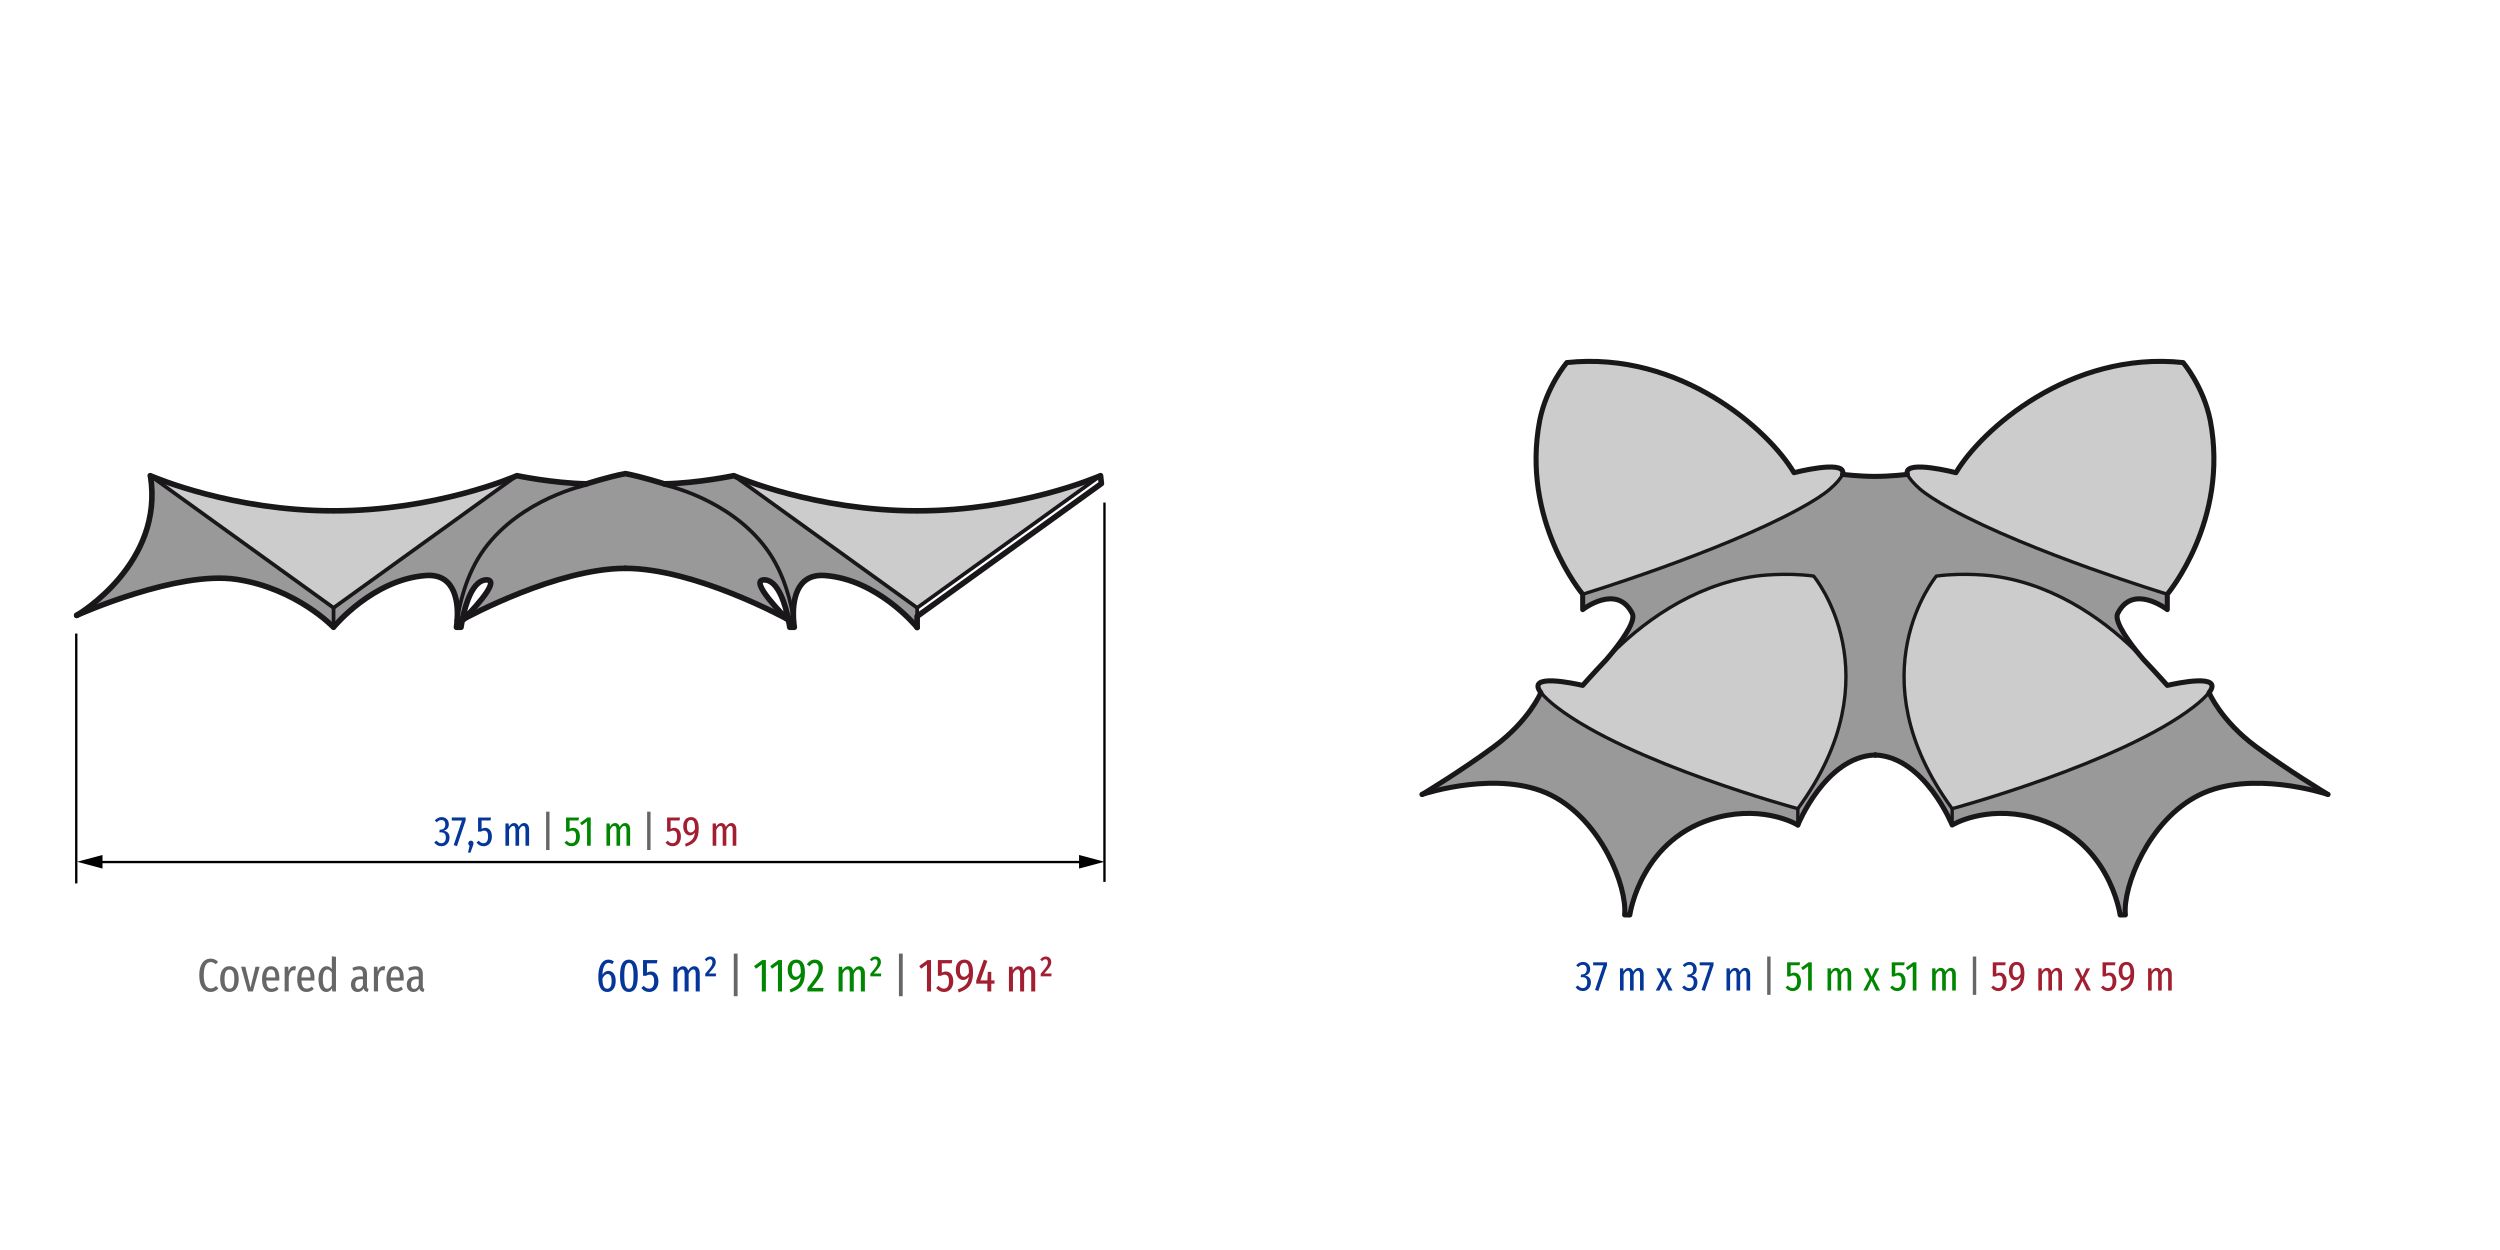 <?xml version="1.0" encoding="utf-8"?>
<!-- Generator: Adobe Illustrator 17.0.0, SVG Export Plug-In . SVG Version: 6.00 Build 0)  -->
<!DOCTYPE svg PUBLIC "-//W3C//DTD SVG 1.1//EN" "http://www.w3.org/Graphics/SVG/1.1/DTD/svg11.dtd">
<svg version="1.1" id="object_x5F_1" xmlns="http://www.w3.org/2000/svg" xmlns:xlink="http://www.w3.org/1999/xlink" x="0px"
	 y="0px" width="800px" height="400px" viewBox="0 0 800 400" enable-background="new 0 0 800 400" xml:space="preserve">
<g id="XMLID_15_">
	<g>
		<path fill="#CCCCCC" d="M352.137,152.233l-58.65,42.27l-58.635-42.27c0.96,0.42,26.07,11.235,58.575,11.235h0.135
			C326.067,163.468,351.177,152.653,352.137,152.233z"/>
		<path fill="#999999" d="M293.487,197.233v3.54c-0.525-0.63-12.78-15.345-29.49-16.605c-9.585-0.735-10.335,8.79-10.11,13.68
			c-0.72-4.695-2.82-14.31-8.58-22.155c-11.88-16.215-32.7-20.52-32.7-20.52l-0.015-0.345c10.575-0.18,22.23-2.61,22.23-2.61
			s0.015,0,0.03,0.015l58.635,42.27V197.233z"/>
		<path fill="#CCCCCC" d="M165.387,152.233l-58.65,42.27l-58.59-42.225c0-0.015,0-0.015,0-0.03c1.53,0.66,26.415,11.22,58.53,11.22
			h0.135C139.317,163.468,164.427,152.653,165.387,152.233z"/>
		<path fill="#999999" d="M148.017,197.968c-0.345,1.635-0.495,2.76-0.495,2.76h-1.455v-0.075c0,0,0.15-0.81,0.24-2.085
			c0-0.03,0-0.045,0-0.075c0.615-4.395,2.64-14.58,8.67-22.8c11.895-16.215,32.715-20.52,32.715-20.52v-0.345
			c0,0,7.245-2.31,12.42-3.27c5.19,0.96,12.435,3.27,12.435,3.27c0.015,0,0.03,0,0.045,0l0.015,0.345c0,0,20.82,4.305,32.7,20.52
			c5.76,7.845,7.86,17.46,8.58,22.155c0.09,1.68,0.285,2.805,0.285,2.805v0.075h-1.455c0,0-0.12-0.945-0.405-2.37
			c-0.87-4.32-3.21-13.035-7.95-12.795c-4.8,0.255,6.84,11.88,7.44,12.48c-1.065-0.57-29.79-16.17-51.69-16.17
			c-21.885,0-50.61,15.6-51.675,16.17c0.6-0.6,12.24-12.225,7.425-12.48C151.272,185.338,148.932,193.543,148.017,197.968z"/>
		<path fill="#999999" d="M106.737,194.503l58.65-42.27c0.015-0.015,0.03-0.015,0.03-0.015s11.685,2.43,22.275,2.61v0.345
			c0,0-20.82,4.305-32.715,20.52c-6.03,8.22-8.055,18.405-8.67,22.8c0.33-4.635-0.045-15.09-10.065-14.325
			c-17.07,1.29-29.505,16.53-29.505,16.53V194.503z"/>
		<path fill="#999999" d="M106.737,200.728c0,0-11.865-12.45-31.05-15.33c-18.915-2.85-50.25,11.115-51.135,11.505
			c0.795-0.465,27.99-16.68,23.595-44.625l58.59,42.225v6.195V200.728z"/>
	</g>
	<g>
		<polyline fill="none" stroke="#1A171B" stroke-width="1.2" stroke-linecap="round" stroke-linejoin="round" points="
			48.102,152.233 48.147,152.278 106.737,194.503 165.387,152.233 		"/>
		
			<line fill="none" stroke="#1A171B" stroke-width="1.2" stroke-linecap="round" stroke-linejoin="round" x1="106.737" y1="194.503" x2="106.737" y2="200.698"/>
		<polyline fill="none" stroke="#1A171B" stroke-width="1.2" stroke-linecap="round" stroke-linejoin="round" points="
			352.137,152.233 293.487,194.503 234.852,152.233 		"/>
		
			<line fill="none" stroke="#1A171B" stroke-width="1.2" stroke-linecap="round" stroke-linejoin="round" x1="293.487" y1="194.503" x2="293.487" y2="197.233"/>
		<path fill="none" stroke="#1A171B" stroke-width="1.8" stroke-linecap="round" stroke-linejoin="round" d="M148.437,198.043
			c1.065-0.57,29.79-16.17,51.675-16.17"/>
		<path fill="none" stroke="#1A171B" stroke-width="1.8" stroke-linecap="round" stroke-linejoin="round" d="M148.407,198.073
			c0,0,0,0,0.015-0.015"/>
		<path fill="none" stroke="#1A171B" stroke-width="1.8" stroke-linecap="round" stroke-linejoin="round" d="M148.422,198.058
			c0.015,0,0.015-0.015,0.015-0.015"/>
		<path fill="none" stroke="#1A171B" stroke-width="1.8" stroke-linecap="round" stroke-linejoin="round" d="M146.307,198.568
			c-0.09,1.275-0.24,2.085-0.24,2.085v0.075h1.455c0,0,0.15-1.125,0.495-2.76c0.915-4.425,3.255-12.63,7.845-12.405
			c4.815,0.255-6.825,11.88-7.425,12.48"/>
		<path fill="none" stroke="#1A171B" stroke-width="1.8" stroke-linecap="round" stroke-linejoin="round" d="M24.537,196.918
			c0,0,0,0,0.015-0.015c0.885-0.39,32.22-14.355,51.135-11.505c19.185,2.88,31.05,15.33,31.05,15.33v-0.03
			c0,0,12.435-15.24,29.505-16.53c10.02-0.765,10.395,9.69,10.065,14.325"/>
		<path fill="none" stroke="#1A171B" stroke-width="1.8" stroke-linecap="round" stroke-linejoin="round" d="M293.487,200.788
			v-0.015v-3.54l58.95-42.48l-0.27-2.535c0,0-0.015,0-0.03,0.015c-0.96,0.42-26.07,11.235-58.575,11.235h-0.135
			c-32.505,0-57.615-10.815-58.575-11.235c-0.015-0.015-0.03-0.015-0.03-0.015s-11.655,2.43-22.23,2.61c-0.015,0-0.03,0-0.045,0
			c0,0-7.245-2.31-12.435-3.27c-5.175,0.96-12.42,3.27-12.42,3.27c-10.59-0.18-22.275-2.61-22.275-2.61s-0.015,0-0.03,0.015
			c-0.96,0.42-26.07,11.235-58.575,11.235h-0.135c-32.115,0-57-10.56-58.53-11.22c-0.015,0-0.03-0.015-0.045-0.015
			c-0.015-0.015-0.03-0.015-0.03-0.015l0.03,0.015h0.045v0.015c0,0.015,0,0.015,0,0.03c4.395,27.945-22.8,44.16-23.595,44.625"/>
		<path fill="none" stroke="#1A171B" stroke-width="1.8" stroke-linecap="round" stroke-linejoin="round" d="M251.832,198.073
			c0,0,0,0-0.015-0.015c-0.015,0-0.015-0.015-0.015-0.015c-0.6-0.6-12.24-12.225-7.44-12.48c4.74-0.24,7.08,8.475,7.95,12.795
			c0.285,1.425,0.405,2.37,0.405,2.37h1.455v-0.075c0,0-0.195-1.125-0.285-2.805c-0.225-4.89,0.525-14.415,10.11-13.68
			c16.71,1.26,28.965,15.975,29.49,16.605"/>
		<path fill="none" stroke="#1A171B" stroke-width="1.8" stroke-linecap="round" stroke-linejoin="round" d="M200.112,181.873
			c21.9,0,50.625,15.6,51.69,16.17"/>
		<path fill="none" stroke="#1A171B" stroke-width="1.2" stroke-linecap="round" stroke-linejoin="round" d="M187.692,155.173
			c0,0-20.82,4.305-32.715,20.52c-6.03,8.22-8.055,18.405-8.67,22.8c0,0.03,0,0.045,0,0.075c-0.195,1.35-0.255,2.13-0.255,2.13"/>
		<path fill="none" stroke="#1A171B" stroke-width="1.2" stroke-linecap="round" stroke-linejoin="round" d="M212.607,155.173
			c0,0,20.82,4.305,32.7,20.52c5.76,7.845,7.86,17.46,8.58,22.155c0.27,1.77,0.345,2.85,0.345,2.85"/>
	</g>
</g>
<line fill="none" stroke="#000000" stroke-width="0.75" stroke-miterlimit="10" x1="24.402" y1="202.737" x2="24.402" y2="282.699"/>
<line fill="none" stroke="#000000" stroke-width="0.75" stroke-miterlimit="10" x1="353.427" y1="160.824" x2="353.427" y2="282.199"/>
<g>
	<g>
		
			<line fill="none" stroke="#000000" stroke-width="0.75" stroke-miterlimit="10" x1="31.316" y1="275.855" x2="346.783" y2="275.855"/>
		<g>
			<polygon points="32.802,277.942 24.672,275.765 32.802,273.584 			"/>
		</g>
		<g>
			<polygon points="345.297,277.942 353.427,275.765 345.297,273.584 			"/>
		</g>
	</g>
</g>
<g>
	<path fill="#043799" d="M142.549,261.775c0.346,0.207,0.612,0.483,0.797,0.829c0.184,0.347,0.276,0.722,0.276,1.128
		c0,1.125-0.553,1.827-1.66,2.106c0.585,0.072,1.047,0.292,1.384,0.661c0.337,0.369,0.506,0.882,0.506,1.54
		c0,0.504-0.106,0.965-0.317,1.383c-0.212,0.419-0.516,0.751-0.912,0.999c-0.396,0.248-0.855,0.372-1.377,0.372
		c-0.477,0-0.9-0.1-1.269-0.297c-0.369-0.198-0.716-0.504-1.04-0.918l0.743-0.58c0.27,0.297,0.52,0.511,0.749,0.642
		c0.23,0.13,0.502,0.196,0.817,0.196c0.423,0,0.765-0.158,1.026-0.473s0.392-0.76,0.392-1.336c0-0.612-0.133-1.044-0.398-1.296
		c-0.266-0.252-0.664-0.378-1.195-0.378h-0.5l0.135-0.877h0.324c0.441,0,0.797-0.142,1.067-0.426
		c0.27-0.283,0.405-0.694,0.405-1.235c0-0.458-0.113-0.81-0.338-1.053c-0.226-0.243-0.536-0.365-0.932-0.365
		c-0.531,0-1.017,0.249-1.458,0.743l-0.647-0.606c0.656-0.712,1.399-1.066,2.227-1.066
		C141.804,261.464,142.202,261.567,142.549,261.775z"/>
	<path fill="#043799" d="M149.009,261.599v0.904l-2.781,8.262l-1.053-0.337l2.659-7.857h-3.267v-0.971H149.009z"/>
	<path fill="#043799" d="M151.29,269.26c0.152,0.167,0.229,0.375,0.229,0.627c0,0.117-0.023,0.255-0.067,0.412
		c-0.045,0.158-0.104,0.331-0.176,0.52l-0.729,2.026h-0.77l0.472-2.202c-0.126-0.089-0.225-0.199-0.297-0.33
		c-0.073-0.13-0.108-0.272-0.108-0.426c0-0.252,0.079-0.46,0.237-0.627s0.362-0.25,0.614-0.25
		C150.939,269.01,151.137,269.093,151.29,269.26z"/>
	<path fill="#043799" d="M156.959,262.544h-2.848v2.7c0.189-0.126,0.376-0.215,0.56-0.27s0.385-0.082,0.601-0.082
		c0.639,0,1.154,0.253,1.546,0.757c0.391,0.504,0.587,1.201,0.587,2.092c0,0.595-0.111,1.124-0.331,1.586s-0.533,0.823-0.938,1.08
		s-0.869,0.385-1.39,0.385c-0.478,0-0.891-0.095-1.242-0.284s-0.693-0.476-1.026-0.864l0.702-0.634
		c0.242,0.28,0.483,0.485,0.722,0.615c0.238,0.13,0.51,0.195,0.817,0.195c0.458,0,0.817-0.177,1.073-0.533
		c0.256-0.354,0.385-0.879,0.385-1.572c0-0.703-0.112-1.197-0.337-1.485c-0.226-0.289-0.541-0.432-0.946-0.432
		c-0.189,0-0.364,0.026-0.526,0.081c-0.163,0.054-0.333,0.135-0.513,0.243h-0.877v-4.522h4.145L156.959,262.544z"/>
	<path fill="#043799" d="M168.879,263.928c0.288,0.374,0.432,0.866,0.432,1.478v5.224h-1.161v-5.076c0-0.45-0.061-0.773-0.182-0.973
		c-0.122-0.198-0.3-0.296-0.533-0.296c-0.478,0-0.918,0.423-1.323,1.269v5.076h-1.162v-5.076c0-0.845-0.238-1.269-0.716-1.269
		c-0.252,0-0.492,0.113-0.722,0.337c-0.229,0.226-0.434,0.536-0.614,0.932v5.076h-1.161v-7.115h1.025l0.081,1.027
		c0.45-0.784,1.012-1.175,1.688-1.175c0.36,0,0.664,0.11,0.911,0.331c0.248,0.22,0.426,0.533,0.533,0.938
		c0.486-0.845,1.071-1.269,1.755-1.269C168.209,263.367,168.592,263.554,168.879,263.928z"/>
	<path fill="#666666" d="M175.845,259.736v12.271h-1.094v-12.271H175.845z"/>
	<path fill="#008600" d="M185.118,262.544h-2.848v2.7c0.189-0.126,0.376-0.215,0.56-0.27s0.385-0.082,0.601-0.082
		c0.639,0,1.154,0.253,1.546,0.757c0.391,0.504,0.587,1.201,0.587,2.092c0,0.595-0.111,1.124-0.331,1.586s-0.533,0.823-0.938,1.08
		s-0.869,0.385-1.39,0.385c-0.478,0-0.891-0.095-1.242-0.284s-0.693-0.476-1.026-0.864l0.702-0.634
		c0.242,0.28,0.483,0.485,0.722,0.615c0.238,0.13,0.51,0.195,0.817,0.195c0.458,0,0.817-0.177,1.073-0.533
		c0.256-0.354,0.385-0.879,0.385-1.572c0-0.703-0.112-1.197-0.337-1.485c-0.226-0.289-0.541-0.432-0.946-0.432
		c-0.189,0-0.364,0.026-0.526,0.081c-0.163,0.054-0.333,0.135-0.513,0.243h-0.877v-4.522h4.145L185.118,262.544z"/>
	<path fill="#008600" d="M189.034,261.599v9.031h-1.175v-7.775l-1.688,1.242l-0.54-0.771l2.349-1.727H189.034z"/>
	<path fill="#008600" d="M201.209,263.928c0.288,0.374,0.432,0.866,0.432,1.478v5.224h-1.161v-5.076c0-0.45-0.061-0.773-0.182-0.973
		c-0.122-0.198-0.3-0.296-0.533-0.296c-0.478,0-0.918,0.423-1.323,1.269v5.076h-1.162v-5.076c0-0.845-0.238-1.269-0.716-1.269
		c-0.252,0-0.492,0.113-0.722,0.337c-0.229,0.226-0.434,0.536-0.614,0.932v5.076h-1.161v-7.115h1.025l0.081,1.027
		c0.45-0.784,1.012-1.175,1.688-1.175c0.36,0,0.664,0.11,0.911,0.331c0.248,0.22,0.426,0.533,0.533,0.938
		c0.486-0.845,1.071-1.269,1.755-1.269C200.539,263.367,200.921,263.554,201.209,263.928z"/>
	<path fill="#666666" d="M208.175,259.736v12.271h-1.094v-12.271H208.175z"/>
	<path fill="#A11F30" d="M217.448,262.544h-2.848v2.7c0.189-0.126,0.376-0.215,0.56-0.27s0.385-0.082,0.601-0.082
		c0.639,0,1.154,0.253,1.546,0.757c0.391,0.504,0.587,1.201,0.587,2.092c0,0.595-0.111,1.124-0.331,1.586s-0.533,0.823-0.938,1.08
		s-0.869,0.385-1.39,0.385c-0.478,0-0.891-0.095-1.242-0.284s-0.693-0.476-1.026-0.864l0.702-0.634
		c0.242,0.28,0.483,0.485,0.722,0.615c0.238,0.13,0.51,0.195,0.817,0.195c0.458,0,0.817-0.177,1.073-0.533
		c0.256-0.354,0.385-0.879,0.385-1.572c0-0.703-0.112-1.197-0.337-1.485c-0.226-0.289-0.541-0.432-0.946-0.432
		c-0.189,0-0.364,0.026-0.526,0.081c-0.163,0.054-0.333,0.135-0.513,0.243h-0.877v-4.522h4.145L217.448,262.544z"/>
	<path fill="#A11F30" d="M222.956,262.375c0.423,0.606,0.634,1.478,0.634,2.612c0,1.225-0.144,2.212-0.432,2.963
		c-0.288,0.751-0.727,1.349-1.316,1.796c-0.59,0.445-1.384,0.839-2.383,1.181l-0.256-0.891c0.999-0.343,1.755-0.79,2.268-1.343
		c0.513-0.554,0.81-1.321,0.891-2.303c-0.189,0.289-0.418,0.519-0.688,0.688c-0.27,0.171-0.576,0.258-0.918,0.258
		c-0.379,0-0.729-0.117-1.053-0.352c-0.324-0.234-0.585-0.571-0.783-1.012c-0.198-0.441-0.297-0.949-0.297-1.526
		c0-0.647,0.108-1.194,0.324-1.639c0.216-0.447,0.51-0.781,0.884-1.006s0.794-0.337,1.262-0.337
		C221.912,261.464,222.533,261.767,222.956,262.375z M222.403,265.27c0-0.719-0.045-1.289-0.135-1.707
		c-0.09-0.419-0.229-0.718-0.418-0.898c-0.19-0.18-0.437-0.271-0.743-0.271c-0.415,0-0.734,0.171-0.959,0.514
		c-0.225,0.341-0.338,0.864-0.338,1.566c0,0.639,0.106,1.121,0.317,1.444c0.212,0.324,0.502,0.486,0.871,0.486
		C221.566,266.405,222.034,266.027,222.403,265.27z"/>
	<path fill="#A11F30" d="M235.187,263.928c0.288,0.374,0.432,0.866,0.432,1.478v5.224h-1.161v-5.076c0-0.45-0.061-0.773-0.182-0.973
		c-0.122-0.198-0.3-0.296-0.533-0.296c-0.478,0-0.918,0.423-1.323,1.269v5.076h-1.162v-5.076c0-0.845-0.238-1.269-0.716-1.269
		c-0.252,0-0.492,0.113-0.722,0.337c-0.229,0.226-0.434,0.536-0.614,0.932v5.076h-1.161v-7.115h1.025l0.081,1.027
		c0.45-0.784,1.012-1.175,1.688-1.175c0.36,0,0.664,0.11,0.911,0.331c0.248,0.22,0.426,0.533,0.533,0.938
		c0.486-0.845,1.071-1.269,1.755-1.269C234.517,263.367,234.899,263.554,235.187,263.928z"/>
</g>
<g id="XMLID_2_">
	<g>
		<path fill="#999999" d="M721.972,238.971c10.422,7.682,22.275,14.837,22.937,15.242c-0.972-0.324-24.664-7.992-41.148,0.176
			c-16.214,8.033-24.529,29.389-23.638,38.38l-1.674,0.027c0,0-3.469-25.056-28.363-31.306c-15.093-3.78-25.393,2.511-25.393,2.511
			v-5.224c0,0,53.865-14.553,77.233-32.549c1.877-1.445,3.956-3.281,4.955-4.658l0.054,0.04c-0.013,0.014-0.013,0.014-0.027,0.027
			C706.906,221.637,710.633,230.601,721.972,238.971z"/>
		<path fill="#CCCCCC" d="M707.284,134.521c6.116,32.076-13.743,55.633-13.743,55.633s-43.686-13.311-69.323-27.324
			c-4.482-2.443-7.884-4.644-9.896-6.399c-1.944-1.688-3.443-3.442-3.942-4.617c-0.054-0.176-0.081-0.338-0.095-0.486
			c-0.365-4.199,15.62-0.067,15.62-0.067c8.019-13.581,36.356-39.069,72.711-35.235
			C698.617,116.026,705.057,123.573,707.284,134.521z"/>
		<path fill="#CCCCCC" d="M693.542,219.328c3.01-0.688,18.13-3.928,13.392,2.282l-0.054-0.04c-0.999,1.377-3.078,3.213-4.955,4.658
			c-23.368,17.995-77.233,32.549-77.233,32.549c-31.388-42.863-5.062-74.426-5.062-74.426c9.288-1.269,18.387,0,18.387,0
			c21.047,2.862,37.463,15.916,46.683,25.272l0.014-0.013c0.729,0.891,1.215,1.444,1.215,1.444
			C690.49,215.872,693.542,219.328,693.542,219.328z"/>
		<path fill="#999999" d="M693.542,190.155l-0.013,4.928l-0.081-0.068c0,0-10.949-8.451-15.795,1.337
			c-1.323,2.673,4.442,10.111,7.061,13.257l-0.014,0.013c-9.22-9.355-25.636-22.41-46.683-25.272c0,0-9.099-1.269-18.387,0
			c0,0-26.325,31.563,5.062,74.426V264c0,0-8.789-21.721-24.557-22.396c-0.013,0-0.027,0-0.041,0h-0.013h-0.122h-0.04
			C584.11,242.224,575.308,264,575.308,264v-5.224c31.388-42.863,5.062-74.426,5.062-74.426c-9.288-1.269-18.4,0-18.4,0
			c-21.033,2.862-37.463,15.916-46.683,25.272l-0.013-0.013c2.619-3.146,8.397-10.584,7.074-13.257
			c-4.86-9.788-15.809-1.337-15.809-1.337l-0.067,0.068l-0.014-4.928c0,0,43.686-13.311,69.323-27.324
			c4.482-2.443,7.884-4.644,9.882-6.399c1.957-1.688,3.456-3.442,3.942-4.617c0,0,5.535,0.634,10.26,0.634h0.27
			c4.725,0,10.247-0.634,10.247-0.634c0.499,1.174,1.998,2.929,3.942,4.617c2.012,1.755,5.414,3.956,9.896,6.399
			C649.856,176.844,693.542,190.155,693.542,190.155z"/>
		<path fill="#CCCCCC" d="M574.08,151.261c0,0,15.984-4.131,15.633,0.067c-0.013,0.148-0.054,0.311-0.108,0.486
			c-0.486,1.174-1.984,2.929-3.942,4.617c-1.998,1.755-5.4,3.956-9.882,6.399c-25.637,14.013-69.323,27.324-69.323,27.324
			s-19.858-23.557-13.743-55.633c2.214-10.949,8.667-18.495,8.667-18.495C537.738,112.192,566.075,137.68,574.08,151.261z"/>
		<path fill="#CCCCCC" d="M493.134,221.596l-0.054,0.04c-4.792-6.25,10.355-2.997,13.379-2.309c0,0,3.038-3.456,7.601-8.275
			c0,0,0.486-0.553,1.215-1.444l0.013,0.013c9.221-9.355,25.65-22.41,46.683-25.272c0,0,9.112-1.269,18.4,0
			c0,0,26.325,31.563-5.062,74.426c0,0-53.878-14.553-77.247-32.549C496.212,224.796,494.147,222.973,493.134,221.596z"/>
		<path fill="#999999" d="M575.308,258.775V264c0,0-10.314-6.291-25.393-2.511c-24.894,6.25-28.377,31.306-28.377,31.306
			l-1.661-0.027c0.891-8.991-7.438-30.348-23.652-38.38c-16.47-8.167-40.163-0.499-41.134-0.176
			c0.661-0.405,12.514-7.56,22.936-15.242c11.34-8.37,15.052-17.334,15.052-17.334l0.054-0.04c1.013,1.377,3.078,3.2,4.927,4.631
			C521.43,244.222,575.308,258.775,575.308,258.775z"/>
	</g>
	<g>
		<path fill="none" stroke="#1A171B" stroke-width="1.08" stroke-linecap="round" stroke-linejoin="round" d="M610.382,151.815
			c0.499,1.174,1.998,2.929,3.942,4.617c2.012,1.755,5.414,3.956,9.896,6.399c25.637,14.013,69.323,27.324,69.323,27.324"/>
		<path fill="none" stroke="#1A171B" stroke-width="1.08" stroke-linecap="round" stroke-linejoin="round" d="M684.699,209.622
			c-9.22-9.355-25.636-22.41-46.683-25.272c0,0-9.099-1.269-18.387,0c0,0-26.325,31.563,5.062,74.426
			c0,0,53.865-14.553,77.233-32.549c1.877-1.445,3.956-3.281,4.955-4.658"/>
		
			<line fill="none" stroke="#1A171B" stroke-width="1.08" stroke-linecap="round" stroke-linejoin="round" x1="624.692" y1="264" x2="624.692" y2="258.775"/>
		<path fill="none" stroke="#1A171B" stroke-width="1.08" stroke-linecap="round" stroke-linejoin="round" d="M589.605,151.815
			c-0.486,1.174-1.984,2.929-3.942,4.617c-1.998,1.755-5.4,3.956-9.882,6.399c-25.637,14.013-69.323,27.324-69.323,27.324"/>
		<path fill="none" stroke="#1A171B" stroke-width="1.62" stroke-linecap="round" stroke-linejoin="round" d="M455.064,254.226
			c0,0,0.014,0,0.027-0.014c0.972-0.324,24.664-7.992,41.134,0.176c16.214,8.033,24.543,29.389,23.652,38.38l1.661,0.027
			c0,0,3.483-25.056,28.377-31.306c15.08-3.78,25.393,2.511,25.393,2.511"/>
		<path fill="none" stroke="#1A171B" stroke-width="1.62" stroke-linecap="round" stroke-linejoin="round" d="M744.936,254.226
			c0,0-0.013,0-0.027-0.014c-0.661-0.405-12.515-7.56-22.937-15.242c-11.34-8.37-15.066-17.334-15.066-17.334
			c0.013-0.013,0.013-0.013,0.027-0.027c4.739-6.21-10.381-2.97-13.392-2.282c0,0-3.051-3.456-7.614-8.275
			c0,0-0.486-0.553-1.215-1.444c-2.619-3.146-8.384-10.584-7.061-13.257c4.846-9.788,15.795-1.337,15.795-1.337l0.081,0.068
			l0.013-4.928c0,0,19.859-23.557,13.743-55.633c-2.227-10.949-8.667-18.495-8.667-18.495
			c-36.355-3.834-64.692,21.654-72.711,35.235c0,0-15.984-4.131-15.62,0.067c0.013,0.148,0.041,0.311,0.095,0.486
			c0,0-5.522,0.634-10.247,0.634h-0.27c-4.725,0-10.26-0.634-10.26-0.634c0.054-0.176,0.095-0.338,0.108-0.486
			c0.351-4.199-15.633-0.067-15.633-0.067c-8.005-13.581-36.342-39.069-72.698-35.235c0,0-6.453,7.547-8.667,18.495
			c-6.116,32.076,13.743,55.633,13.743,55.633l0.014,4.928l0.067-0.068c0,0,10.948-8.451,15.809,1.337
			c1.323,2.673-4.455,10.111-7.074,13.257c-0.729,0.891-1.215,1.444-1.215,1.444c-4.563,4.82-7.601,8.275-7.601,8.275
			c-3.024-0.688-18.171-3.942-13.379,2.309c0,0-3.712,8.964-15.052,17.334c-10.422,7.682-22.275,14.837-22.936,15.242"/>
		<path fill="none" stroke="#1A171B" stroke-width="1.62" stroke-linecap="round" stroke-linejoin="round" d="M600.135,241.603
			C615.903,242.278,624.692,264,624.692,264s10.3-6.291,25.393-2.511c24.894,6.25,28.363,31.306,28.363,31.306l1.674-0.027
			c-0.891-8.991,7.425-30.348,23.638-38.38c16.484-8.167,40.176-0.499,41.148-0.176"/>
		<path fill="none" stroke="#1A171B" stroke-width="1.62" stroke-linecap="round" stroke-linejoin="round" d="M575.308,264
			c0,0,8.802-21.775,24.611-22.396h0.04h0.122h0.013"/>
		<path fill="none" stroke="#1A171B" stroke-width="1.62" stroke-linecap="round" stroke-linejoin="round" d="M600.094,241.603
			c0.013,0,0.027,0,0.041,0"/>
		<path fill="none" stroke="#1A171B" stroke-width="1.08" stroke-linecap="round" stroke-linejoin="round" d="M515.287,209.622
			c9.221-9.355,25.65-22.41,46.683-25.272c0,0,9.112-1.269,18.4,0c0,0,26.325,31.563-5.062,74.426c0,0-53.878-14.553-77.247-32.549
			c-1.849-1.431-3.915-3.254-4.927-4.631c-0.013-0.014-0.027-0.014-0.027-0.027"/>
		
			<line fill="none" stroke="#1A171B" stroke-width="1.08" stroke-linecap="round" stroke-linejoin="round" x1="575.308" y1="264" x2="575.308" y2="258.775"/>
	</g>
</g>
<g>
	<path fill="#043799" d="M507.791,308.121c0.346,0.207,0.612,0.483,0.797,0.829c0.184,0.347,0.276,0.722,0.276,1.128
		c0,1.125-0.553,1.827-1.66,2.106c0.585,0.072,1.047,0.292,1.384,0.661c0.337,0.369,0.506,0.882,0.506,1.54
		c0,0.504-0.106,0.965-0.317,1.383c-0.212,0.419-0.516,0.751-0.912,0.999c-0.396,0.248-0.855,0.372-1.377,0.372
		c-0.477,0-0.9-0.1-1.269-0.297c-0.369-0.198-0.716-0.504-1.04-0.918l0.743-0.58c0.27,0.297,0.52,0.511,0.749,0.642
		c0.23,0.13,0.502,0.196,0.817,0.196c0.423,0,0.765-0.158,1.026-0.473s0.392-0.76,0.392-1.336c0-0.612-0.133-1.044-0.398-1.296
		c-0.266-0.252-0.664-0.378-1.195-0.378h-0.5l0.135-0.877h0.324c0.441,0,0.797-0.142,1.067-0.426
		c0.27-0.283,0.405-0.694,0.405-1.235c0-0.458-0.113-0.81-0.338-1.053c-0.226-0.243-0.536-0.365-0.932-0.365
		c-0.531,0-1.017,0.249-1.458,0.743l-0.647-0.606c0.656-0.712,1.399-1.066,2.227-1.066
		C507.046,307.81,507.444,307.913,507.791,308.121z"/>
	<path fill="#043799" d="M514.25,307.945v0.904l-2.781,8.262l-1.053-0.337l2.659-7.857h-3.267v-0.971H514.25z"/>
	<path fill="#043799" d="M525.536,310.274c0.288,0.374,0.432,0.866,0.432,1.478v5.224h-1.161V311.9c0-0.45-0.061-0.773-0.182-0.973
		c-0.122-0.198-0.3-0.296-0.533-0.296c-0.478,0-0.918,0.423-1.323,1.269v5.076h-1.162V311.9c0-0.845-0.238-1.269-0.716-1.269
		c-0.252,0-0.492,0.113-0.722,0.337c-0.229,0.226-0.434,0.536-0.614,0.932v5.076h-1.161v-7.115h1.025l0.081,1.027
		c0.45-0.784,1.012-1.175,1.688-1.175c0.36,0,0.664,0.11,0.911,0.331c0.248,0.22,0.426,0.533,0.533,0.938
		c0.486-0.845,1.071-1.269,1.755-1.269C524.865,309.713,525.248,309.9,525.536,310.274z"/>
	<path fill="#043799" d="M533.217,313.169l2.011,3.807h-1.282l-1.444-3.064l-1.445,3.064h-1.228l2.012-3.753l-1.796-3.362h1.255
		l1.229,2.66l1.228-2.66h1.215L533.217,313.169z"/>
	<path fill="#043799" d="M541.876,308.121c0.346,0.207,0.612,0.483,0.797,0.829c0.184,0.347,0.276,0.722,0.276,1.128
		c0,1.125-0.553,1.827-1.66,2.106c0.585,0.072,1.047,0.292,1.384,0.661c0.337,0.369,0.506,0.882,0.506,1.54
		c0,0.504-0.106,0.965-0.317,1.383c-0.212,0.419-0.516,0.751-0.912,0.999c-0.396,0.248-0.855,0.372-1.377,0.372
		c-0.477,0-0.9-0.1-1.269-0.297c-0.369-0.198-0.716-0.504-1.04-0.918l0.743-0.58c0.27,0.297,0.52,0.511,0.749,0.642
		c0.23,0.13,0.502,0.196,0.817,0.196c0.423,0,0.765-0.158,1.026-0.473s0.392-0.76,0.392-1.336c0-0.612-0.133-1.044-0.398-1.296
		c-0.266-0.252-0.664-0.378-1.195-0.378h-0.5l0.135-0.877h0.324c0.441,0,0.797-0.142,1.067-0.426
		c0.27-0.283,0.405-0.694,0.405-1.235c0-0.458-0.113-0.81-0.338-1.053c-0.226-0.243-0.536-0.365-0.932-0.365
		c-0.531,0-1.017,0.249-1.458,0.743l-0.647-0.606c0.656-0.712,1.399-1.066,2.227-1.066
		C541.131,307.81,541.53,307.913,541.876,308.121z"/>
	<path fill="#043799" d="M548.336,307.945v0.904l-2.781,8.262l-1.053-0.337l2.659-7.857h-3.267v-0.971H548.336z"/>
	<path fill="#043799" d="M559.621,310.274c0.288,0.374,0.432,0.866,0.432,1.478v5.224h-1.161V311.9c0-0.45-0.061-0.773-0.182-0.973
		c-0.122-0.198-0.3-0.296-0.533-0.296c-0.478,0-0.918,0.423-1.323,1.269v5.076h-1.162V311.9c0-0.845-0.238-1.269-0.716-1.269
		c-0.252,0-0.492,0.113-0.722,0.337c-0.229,0.226-0.434,0.536-0.614,0.932v5.076h-1.161v-7.115h1.025l0.081,1.027
		c0.45-0.784,1.012-1.175,1.688-1.175c0.36,0,0.664,0.11,0.911,0.331c0.248,0.22,0.426,0.533,0.533,0.938
		c0.486-0.845,1.071-1.269,1.755-1.269C558.951,309.713,559.333,309.9,559.621,310.274z"/>
	<path fill="#666666" d="M566.586,306.082v12.271h-1.094v-12.271H566.586z"/>
	<path fill="#008600" d="M575.86,308.89h-2.848v2.7c0.189-0.126,0.376-0.215,0.56-0.27s0.385-0.082,0.601-0.082
		c0.639,0,1.154,0.253,1.546,0.757c0.391,0.504,0.587,1.201,0.587,2.092c0,0.595-0.111,1.124-0.331,1.586s-0.533,0.823-0.938,1.08
		s-0.869,0.385-1.39,0.385c-0.478,0-0.891-0.095-1.242-0.284s-0.693-0.476-1.026-0.864l0.702-0.634
		c0.242,0.28,0.483,0.485,0.722,0.615c0.238,0.13,0.51,0.195,0.817,0.195c0.458,0,0.817-0.177,1.073-0.533
		c0.256-0.354,0.385-0.879,0.385-1.572c0-0.703-0.112-1.197-0.337-1.485c-0.226-0.289-0.541-0.432-0.946-0.432
		c-0.189,0-0.364,0.026-0.526,0.081c-0.163,0.054-0.333,0.135-0.513,0.243h-0.877v-4.522h4.145L575.86,308.89z"/>
	<path fill="#008600" d="M579.775,307.945v9.031H578.6V309.2l-1.688,1.242l-0.54-0.771l2.349-1.727H579.775z"/>
	<path fill="#008600" d="M591.951,310.274c0.288,0.374,0.432,0.866,0.432,1.478v5.224h-1.161V311.9c0-0.45-0.061-0.773-0.182-0.973
		c-0.122-0.198-0.3-0.296-0.533-0.296c-0.478,0-0.918,0.423-1.323,1.269v5.076h-1.162V311.9c0-0.845-0.238-1.269-0.716-1.269
		c-0.252,0-0.492,0.113-0.722,0.337c-0.229,0.226-0.434,0.536-0.614,0.932v5.076h-1.161v-7.115h1.025l0.081,1.027
		c0.45-0.784,1.012-1.175,1.688-1.175c0.36,0,0.664,0.11,0.911,0.331c0.248,0.22,0.426,0.533,0.533,0.938
		c0.486-0.845,1.071-1.269,1.755-1.269C591.281,309.713,591.663,309.9,591.951,310.274z"/>
	<path fill="#008600" d="M599.632,313.169l2.011,3.807h-1.282l-1.444-3.064l-1.445,3.064h-1.228l2.012-3.753l-1.796-3.362h1.255
		l1.229,2.66l1.228-2.66h1.215L599.632,313.169z"/>
	<path fill="#008600" d="M609.337,308.89h-2.848v2.7c0.189-0.126,0.376-0.215,0.56-0.27s0.385-0.082,0.601-0.082
		c0.639,0,1.154,0.253,1.546,0.757c0.391,0.504,0.587,1.201,0.587,2.092c0,0.595-0.111,1.124-0.331,1.586s-0.533,0.823-0.938,1.08
		s-0.869,0.385-1.39,0.385c-0.478,0-0.891-0.095-1.242-0.284s-0.693-0.476-1.026-0.864l0.702-0.634
		c0.242,0.28,0.483,0.485,0.722,0.615c0.238,0.13,0.51,0.195,0.817,0.195c0.458,0,0.817-0.177,1.073-0.533
		c0.256-0.354,0.385-0.879,0.385-1.572c0-0.703-0.112-1.197-0.337-1.485c-0.226-0.289-0.541-0.432-0.946-0.432
		c-0.189,0-0.364,0.026-0.526,0.081c-0.163,0.054-0.333,0.135-0.513,0.243h-0.877v-4.522h4.145L609.337,308.89z"/>
	<path fill="#008600" d="M613.253,307.945v9.031h-1.175V309.2l-1.688,1.242l-0.54-0.771l2.349-1.727H613.253z"/>
	<path fill="#008600" d="M625.428,310.274c0.288,0.374,0.432,0.866,0.432,1.478v5.224H624.7V311.9c0-0.45-0.061-0.773-0.182-0.973
		c-0.122-0.198-0.3-0.296-0.533-0.296c-0.478,0-0.918,0.423-1.323,1.269v5.076H621.5V311.9c0-0.845-0.238-1.269-0.716-1.269
		c-0.252,0-0.492,0.113-0.722,0.337c-0.229,0.226-0.434,0.536-0.614,0.932v5.076h-1.161v-7.115h1.025l0.081,1.027
		c0.45-0.784,1.012-1.175,1.688-1.175c0.36,0,0.664,0.11,0.911,0.331c0.248,0.22,0.426,0.533,0.533,0.938
		c0.486-0.845,1.071-1.269,1.755-1.269C624.758,309.713,625.141,309.9,625.428,310.274z"/>
	<path fill="#666666" d="M632.394,306.082v12.271H631.3v-12.271H632.394z"/>
	<path fill="#A11F30" d="M641.667,308.89h-2.848v2.7c0.189-0.126,0.376-0.215,0.56-0.27s0.385-0.082,0.601-0.082
		c0.639,0,1.154,0.253,1.546,0.757c0.391,0.504,0.587,1.201,0.587,2.092c0,0.595-0.111,1.124-0.331,1.586s-0.533,0.823-0.938,1.08
		s-0.869,0.385-1.39,0.385c-0.478,0-0.891-0.095-1.242-0.284s-0.693-0.476-1.026-0.864l0.702-0.634
		c0.242,0.28,0.483,0.485,0.722,0.615c0.238,0.13,0.51,0.195,0.817,0.195c0.458,0,0.817-0.177,1.073-0.533
		c0.256-0.354,0.385-0.879,0.385-1.572c0-0.703-0.112-1.197-0.337-1.485c-0.226-0.289-0.541-0.432-0.946-0.432
		c-0.189,0-0.364,0.026-0.526,0.081c-0.163,0.054-0.333,0.135-0.513,0.243h-0.877v-4.522h4.145L641.667,308.89z"/>
	<path fill="#A11F30" d="M647.175,308.721c0.423,0.606,0.634,1.478,0.634,2.612c0,1.225-0.144,2.212-0.432,2.963
		c-0.288,0.751-0.727,1.349-1.316,1.796c-0.59,0.445-1.384,0.839-2.383,1.181l-0.256-0.891c0.999-0.343,1.755-0.79,2.268-1.343
		c0.513-0.554,0.81-1.321,0.891-2.303c-0.189,0.289-0.418,0.519-0.688,0.688c-0.27,0.171-0.576,0.258-0.918,0.258
		c-0.379,0-0.729-0.117-1.053-0.352c-0.324-0.234-0.585-0.571-0.783-1.012c-0.198-0.441-0.297-0.949-0.297-1.526
		c0-0.647,0.108-1.194,0.324-1.639c0.216-0.447,0.51-0.781,0.884-1.006s0.794-0.337,1.262-0.337
		C646.13,307.81,646.751,308.113,647.175,308.721z M646.621,311.616c0-0.719-0.045-1.289-0.135-1.707
		c-0.09-0.419-0.229-0.718-0.418-0.898c-0.19-0.18-0.437-0.271-0.743-0.271c-0.415,0-0.734,0.171-0.959,0.514
		c-0.225,0.341-0.338,0.864-0.338,1.566c0,0.639,0.106,1.121,0.317,1.444c0.212,0.324,0.502,0.486,0.871,0.486
		C645.784,312.751,646.252,312.373,646.621,311.616z"/>
	<path fill="#A11F30" d="M659.406,310.274c0.288,0.374,0.432,0.866,0.432,1.478v5.224h-1.161V311.9c0-0.45-0.061-0.773-0.182-0.973
		c-0.122-0.198-0.3-0.296-0.533-0.296c-0.478,0-0.918,0.423-1.323,1.269v5.076h-1.162V311.9c0-0.845-0.238-1.269-0.716-1.269
		c-0.252,0-0.492,0.113-0.722,0.337c-0.229,0.226-0.434,0.536-0.614,0.932v5.076h-1.161v-7.115h1.025l0.081,1.027
		c0.45-0.784,1.012-1.175,1.688-1.175c0.36,0,0.664,0.11,0.911,0.331c0.248,0.22,0.426,0.533,0.533,0.938
		c0.486-0.845,1.071-1.269,1.755-1.269C658.735,309.713,659.118,309.9,659.406,310.274z"/>
	<path fill="#A11F30" d="M667.086,313.169l2.011,3.807h-1.282l-1.444-3.064l-1.445,3.064h-1.228l2.012-3.753l-1.796-3.362h1.255
		l1.229,2.66l1.228-2.66h1.215L667.086,313.169z"/>
	<path fill="#A11F30" d="M676.792,308.89h-2.848v2.7c0.189-0.126,0.376-0.215,0.56-0.27s0.385-0.082,0.601-0.082
		c0.639,0,1.154,0.253,1.546,0.757c0.391,0.504,0.587,1.201,0.587,2.092c0,0.595-0.111,1.124-0.331,1.586s-0.533,0.823-0.938,1.08
		s-0.869,0.385-1.39,0.385c-0.478,0-0.891-0.095-1.242-0.284s-0.693-0.476-1.026-0.864l0.702-0.634
		c0.242,0.28,0.483,0.485,0.722,0.615c0.238,0.13,0.51,0.195,0.817,0.195c0.458,0,0.817-0.177,1.073-0.533
		c0.256-0.354,0.385-0.879,0.385-1.572c0-0.703-0.112-1.197-0.337-1.485c-0.226-0.289-0.541-0.432-0.946-0.432
		c-0.189,0-0.364,0.026-0.526,0.081c-0.163,0.054-0.333,0.135-0.513,0.243h-0.877v-4.522h4.145L676.792,308.89z"/>
	<path fill="#A11F30" d="M682.3,308.721c0.423,0.606,0.634,1.478,0.634,2.612c0,1.225-0.144,2.212-0.432,2.963
		c-0.288,0.751-0.727,1.349-1.316,1.796c-0.59,0.445-1.384,0.839-2.383,1.181l-0.256-0.891c0.999-0.343,1.755-0.79,2.268-1.343
		c0.513-0.554,0.81-1.321,0.891-2.303c-0.189,0.289-0.418,0.519-0.688,0.688c-0.27,0.171-0.576,0.258-0.918,0.258
		c-0.379,0-0.729-0.117-1.053-0.352c-0.324-0.234-0.585-0.571-0.783-1.012c-0.198-0.441-0.297-0.949-0.297-1.526
		c0-0.647,0.108-1.194,0.324-1.639c0.216-0.447,0.51-0.781,0.884-1.006s0.794-0.337,1.262-0.337
		C681.256,307.81,681.877,308.113,682.3,308.721z M681.747,311.616c0-0.719-0.045-1.289-0.135-1.707
		c-0.09-0.419-0.229-0.718-0.418-0.898c-0.19-0.18-0.437-0.271-0.743-0.271c-0.415,0-0.734,0.171-0.959,0.514
		c-0.225,0.341-0.338,0.864-0.338,1.566c0,0.639,0.106,1.121,0.317,1.444c0.212,0.324,0.502,0.486,0.871,0.486
		C680.909,312.751,681.377,312.373,681.747,311.616z"/>
	<path fill="#A11F30" d="M694.531,310.274c0.288,0.374,0.432,0.866,0.432,1.478v5.224h-1.161V311.9c0-0.45-0.061-0.773-0.182-0.973
		c-0.122-0.198-0.3-0.296-0.533-0.296c-0.478,0-0.918,0.423-1.323,1.269v5.076h-1.162V311.9c0-0.845-0.238-1.269-0.716-1.269
		c-0.252,0-0.492,0.113-0.722,0.337c-0.229,0.226-0.434,0.536-0.614,0.932v5.076h-1.161v-7.115h1.025l0.081,1.027
		c0.45-0.784,1.012-1.175,1.688-1.175c0.36,0,0.664,0.11,0.911,0.331c0.248,0.22,0.426,0.533,0.533,0.938
		c0.486-0.845,1.071-1.269,1.755-1.269C693.861,309.713,694.243,309.9,694.531,310.274z"/>
</g>
<g>
	<path fill="#666666" d="M68.673,307.006c0.37,0.165,0.74,0.418,1.11,0.758l-0.705,0.825c-0.28-0.25-0.551-0.433-0.811-0.548
		c-0.26-0.114-0.545-0.172-0.854-0.172c-1.471,0-2.205,1.404-2.205,4.215c0,2.8,0.75,4.2,2.25,4.2c0.34,0,0.638-0.068,0.893-0.203
		s0.518-0.327,0.787-0.577l0.735,0.795c-0.3,0.33-0.655,0.603-1.065,0.817s-0.87,0.322-1.38,0.322c-1.11,0-1.997-0.449-2.662-1.35
		s-0.998-2.235-0.998-4.005c0-1.19,0.157-2.183,0.473-2.978s0.745-1.385,1.29-1.771c0.545-0.385,1.162-0.577,1.853-0.577
		C67.873,306.759,68.303,306.841,68.673,307.006z"/>
	<path fill="#666666" d="M75.61,310.231c0.516,0.695,0.772,1.718,0.772,3.067c0,1.271-0.262,2.277-0.787,3.022
		s-1.253,1.117-2.183,1.117s-1.655-0.364-2.175-1.095c-0.521-0.729-0.78-1.74-0.78-3.03c0-1.329,0.26-2.35,0.78-3.06
		c0.52-0.71,1.25-1.065,2.189-1.065C74.368,309.188,75.096,309.536,75.61,310.231z M72.243,310.966
		c-0.26,0.476-0.39,1.258-0.39,2.348c0,1.08,0.13,1.86,0.39,2.34c0.26,0.48,0.65,0.721,1.17,0.721c0.53,0,0.925-0.24,1.186-0.721
		c0.26-0.479,0.39-1.265,0.39-2.354c0-1.08-0.13-1.857-0.39-2.333c-0.261-0.475-0.65-0.712-1.171-0.712
		C72.898,310.254,72.503,310.491,72.243,310.966z"/>
	<path fill="#666666" d="M83.088,309.354l-2.16,7.905h-1.56l-2.22-7.905h1.364l1.636,6.735l1.619-6.735H83.088z"/>
	<path fill="#666666" d="M89.357,313.764h-4.14c0.04,0.95,0.197,1.62,0.473,2.01c0.274,0.391,0.667,0.585,1.178,0.585
		c0.329,0,0.624-0.052,0.885-0.157c0.26-0.104,0.529-0.272,0.81-0.502l0.585,0.795c-0.66,0.63-1.435,0.944-2.325,0.944
		c-0.939,0-1.67-0.347-2.189-1.042c-0.521-0.695-0.78-1.697-0.78-3.008c0-1.31,0.248-2.337,0.743-3.082
		c0.494-0.745,1.192-1.118,2.092-1.118c0.87,0,1.538,0.328,2.003,0.982c0.465,0.655,0.697,1.623,0.697,2.903
		C89.388,313.294,89.378,313.523,89.357,313.764z M88.112,312.684c0-0.859-0.114-1.484-0.345-1.875
		c-0.23-0.39-0.59-0.585-1.08-0.585c-0.439,0-0.785,0.197-1.035,0.593s-0.395,1.053-0.435,1.973h2.895V312.684z"/>
	<path fill="#666666" d="M94.712,309.278l-0.225,1.275c-0.2-0.05-0.38-0.075-0.54-0.075c-0.39,0-0.71,0.176-0.96,0.525
		s-0.445,0.885-0.585,1.604v4.65h-1.32v-7.905h1.141l0.104,1.471c0.37-1.09,0.965-1.636,1.785-1.636
		C94.332,309.188,94.532,309.219,94.712,309.278z"/>
	<path fill="#666666" d="M100.607,313.764h-4.14c0.04,0.95,0.197,1.62,0.473,2.01c0.274,0.391,0.667,0.585,1.178,0.585
		c0.329,0,0.624-0.052,0.885-0.157c0.26-0.104,0.529-0.272,0.81-0.502l0.585,0.795c-0.66,0.63-1.435,0.944-2.325,0.944
		c-0.939,0-1.67-0.347-2.189-1.042c-0.521-0.695-0.78-1.697-0.78-3.008c0-1.31,0.248-2.337,0.743-3.082
		c0.494-0.745,1.192-1.118,2.092-1.118c0.87,0,1.538,0.328,2.003,0.982c0.465,0.655,0.697,1.623,0.697,2.903
		C100.638,313.294,100.628,313.523,100.607,313.764z M99.362,312.684c0-0.859-0.114-1.484-0.345-1.875
		c-0.23-0.39-0.59-0.585-1.08-0.585c-0.439,0-0.785,0.197-1.035,0.593s-0.395,1.053-0.435,1.973h2.895V312.684z"/>
	<path fill="#666666" d="M107.507,306.174v11.085h-1.17l-0.09-1.005c-0.47,0.79-1.07,1.185-1.8,1.185
		c-0.82,0-1.447-0.362-1.883-1.087c-0.435-0.726-0.652-1.728-0.652-3.008c0-0.83,0.11-1.56,0.33-2.19
		c0.22-0.63,0.525-1.114,0.915-1.454s0.835-0.511,1.335-0.511c0.69,0,1.255,0.306,1.695,0.915v-4.08L107.507,306.174z
		 M106.188,315.264v-4.005c-0.41-0.68-0.885-1.02-1.425-1.02c-0.461,0-0.818,0.25-1.073,0.75s-0.382,1.274-0.382,2.324
		c0,2.051,0.465,3.075,1.395,3.075C105.272,316.389,105.768,316.014,106.188,315.264z"/>
	<path fill="#666666" d="M117.558,316.201c0.079,0.135,0.21,0.243,0.39,0.322l-0.285,0.915c-0.37-0.06-0.662-0.178-0.877-0.353
		c-0.216-0.175-0.368-0.437-0.458-0.787c-0.43,0.76-1.06,1.14-1.89,1.14c-0.65,0-1.168-0.217-1.553-0.652
		c-0.385-0.435-0.577-1.013-0.577-1.732c0-0.84,0.26-1.482,0.779-1.928c0.521-0.444,1.275-0.667,2.266-0.667h0.779v-0.72
		c0-0.521-0.103-0.9-0.307-1.141c-0.205-0.24-0.523-0.359-0.953-0.359c-0.51,0-1.104,0.135-1.785,0.404l-0.33-0.93
		c0.811-0.35,1.57-0.525,2.28-0.525c0.811,0,1.412,0.218,1.808,0.652c0.395,0.436,0.593,1.048,0.593,1.838v3.9
		C117.438,315.858,117.478,316.066,117.558,316.201z M116.132,315.188v-1.845h-0.63c-0.63,0-1.093,0.135-1.388,0.405
		c-0.295,0.27-0.442,0.685-0.442,1.245c0,0.479,0.091,0.842,0.271,1.087s0.435,0.368,0.765,0.368
		C115.327,316.449,115.802,316.028,116.132,315.188z"/>
	<path fill="#666666" d="M123.271,309.278l-0.225,1.275c-0.2-0.05-0.38-0.075-0.54-0.075c-0.39,0-0.71,0.176-0.96,0.525
		s-0.445,0.885-0.585,1.604v4.65h-1.32v-7.905h1.141l0.104,1.471c0.37-1.09,0.965-1.636,1.785-1.636
		C122.892,309.188,123.092,309.219,123.271,309.278z"/>
	<path fill="#666666" d="M129.166,313.764h-4.14c0.04,0.95,0.197,1.62,0.473,2.01c0.274,0.391,0.667,0.585,1.178,0.585
		c0.329,0,0.624-0.052,0.885-0.157c0.26-0.104,0.529-0.272,0.81-0.502l0.585,0.795c-0.66,0.63-1.435,0.944-2.325,0.944
		c-0.939,0-1.67-0.347-2.189-1.042c-0.521-0.695-0.78-1.697-0.78-3.008c0-1.31,0.248-2.337,0.743-3.082
		c0.494-0.745,1.192-1.118,2.092-1.118c0.87,0,1.538,0.328,2.003,0.982c0.465,0.655,0.697,1.623,0.697,2.903
		C129.196,313.294,129.187,313.523,129.166,313.764z M127.921,312.684c0-0.859-0.114-1.484-0.345-1.875
		c-0.23-0.39-0.59-0.585-1.08-0.585c-0.439,0-0.785,0.197-1.035,0.593s-0.395,1.053-0.435,1.973h2.895V312.684z"/>
	<path fill="#666666" d="M135.421,316.201c0.079,0.135,0.21,0.243,0.39,0.322l-0.285,0.915c-0.37-0.06-0.662-0.178-0.877-0.353
		c-0.216-0.175-0.368-0.437-0.458-0.787c-0.43,0.76-1.06,1.14-1.89,1.14c-0.65,0-1.168-0.217-1.553-0.652
		c-0.385-0.435-0.577-1.013-0.577-1.732c0-0.84,0.26-1.482,0.779-1.928c0.521-0.444,1.275-0.667,2.266-0.667h0.779v-0.72
		c0-0.521-0.103-0.9-0.307-1.141c-0.205-0.24-0.523-0.359-0.953-0.359c-0.51,0-1.104,0.135-1.785,0.404l-0.33-0.93
		c0.811-0.35,1.57-0.525,2.28-0.525c0.811,0,1.412,0.218,1.808,0.652c0.395,0.436,0.593,1.048,0.593,1.838v3.9
		C135.301,315.858,135.341,316.066,135.421,316.201z M133.995,315.188v-1.845h-0.63c-0.63,0-1.093,0.135-1.388,0.405
		c-0.295,0.27-0.442,0.685-0.442,1.245c0,0.479,0.091,0.842,0.271,1.087s0.435,0.368,0.765,0.368
		C133.19,316.449,133.665,316.028,133.995,315.188z"/>
	<path fill="#043799" d="M195.878,311.034c0.345,0.239,0.622,0.598,0.832,1.072s0.315,1.058,0.315,1.747
		c0,1.141-0.247,2.022-0.742,2.647s-1.147,0.938-1.958,0.938c-1.91,0-2.865-1.62-2.865-4.859c0-1.141,0.13-2.125,0.391-2.955
		c0.26-0.83,0.632-1.463,1.117-1.897c0.485-0.436,1.062-0.652,1.732-0.652c0.66,0,1.24,0.205,1.74,0.614l-0.51,0.855
		c-0.391-0.28-0.795-0.42-1.215-0.42c-0.57,0-1.025,0.327-1.365,0.982s-0.53,1.593-0.57,2.812c0.48-0.83,1.13-1.245,1.95-1.245
		C195.15,310.674,195.533,310.794,195.878,311.034z M195.368,315.759c0.234-0.42,0.353-1.04,0.353-1.86
		c0-1.47-0.426-2.205-1.275-2.205c-0.32,0-0.625,0.131-0.915,0.391s-0.54,0.61-0.75,1.05c0.021,1.16,0.152,1.992,0.397,2.497
		c0.245,0.506,0.628,0.758,1.147,0.758C194.785,316.389,195.133,316.179,195.368,315.759z"/>
	<path fill="#043799" d="M203.386,308.341c0.47,0.846,0.705,2.148,0.705,3.908c0,1.77-0.235,3.077-0.705,3.922
		c-0.47,0.846-1.18,1.268-2.13,1.268s-1.663-0.425-2.138-1.274c-0.475-0.851-0.713-2.155-0.713-3.915s0.238-3.062,0.713-3.908
		c0.475-0.845,1.188-1.267,2.138-1.267S202.916,307.496,203.386,308.341z M200.131,309.054c-0.24,0.62-0.36,1.686-0.36,3.195
		c0,1.52,0.12,2.59,0.36,3.21s0.615,0.93,1.125,0.93s0.882-0.31,1.117-0.93s0.353-1.69,0.353-3.21c0-1.04-0.055-1.862-0.165-2.468
		c-0.11-0.604-0.27-1.032-0.479-1.282s-0.485-0.375-0.825-0.375C200.746,308.124,200.371,308.434,200.131,309.054z"/>
	<path fill="#043799" d="M210.195,308.273h-3.165v3c0.21-0.14,0.418-0.239,0.623-0.3c0.204-0.06,0.427-0.09,0.667-0.09
		c0.71,0,1.282,0.28,1.718,0.84c0.435,0.561,0.652,1.335,0.652,2.325c0,0.66-0.123,1.247-0.367,1.763
		c-0.245,0.515-0.593,0.915-1.043,1.2c-0.45,0.284-0.965,0.427-1.545,0.427c-0.53,0-0.99-0.104-1.38-0.314s-0.771-0.53-1.14-0.96
		l0.779-0.705c0.271,0.31,0.538,0.537,0.803,0.683c0.265,0.145,0.567,0.217,0.907,0.217c0.511,0,0.908-0.197,1.192-0.592
		c0.285-0.396,0.428-0.978,0.428-1.748c0-0.779-0.125-1.33-0.375-1.649c-0.25-0.32-0.6-0.48-1.05-0.48
		c-0.21,0-0.405,0.03-0.585,0.09c-0.18,0.061-0.37,0.15-0.57,0.271h-0.975v-5.025h4.604L210.195,308.273z"/>
	<path fill="#043799" d="M223.44,309.812c0.319,0.415,0.479,0.962,0.479,1.643v5.805h-1.29v-5.64c0-0.5-0.067-0.86-0.202-1.08
		s-0.333-0.33-0.593-0.33c-0.53,0-1.02,0.47-1.47,1.41v5.64h-1.29v-5.64c0-0.94-0.265-1.41-0.795-1.41
		c-0.28,0-0.548,0.125-0.803,0.375s-0.482,0.595-0.683,1.035v5.64h-1.29v-7.905h1.141l0.09,1.141c0.5-0.87,1.125-1.306,1.875-1.306
		c0.399,0,0.737,0.123,1.013,0.368c0.274,0.245,0.472,0.592,0.592,1.042c0.54-0.939,1.19-1.41,1.95-1.41
		C222.695,309.188,223.12,309.396,223.44,309.812z"/>
	<path fill="#043799" d="M228.563,306.586c0.325,0.336,0.487,0.763,0.487,1.283c0,0.34-0.07,0.667-0.21,0.982
		c-0.14,0.314-0.362,0.67-0.667,1.064c-0.306,0.396-0.763,0.933-1.373,1.612h2.37l-0.12,0.9h-3.375v-0.84
		c0.68-0.78,1.17-1.365,1.47-1.755c0.301-0.391,0.513-0.728,0.638-1.013s0.188-0.593,0.188-0.923c0-0.29-0.067-0.518-0.202-0.683
		c-0.135-0.164-0.328-0.247-0.578-0.247c-0.2,0-0.382,0.05-0.547,0.15c-0.165,0.1-0.338,0.255-0.518,0.465l-0.615-0.495
		c0.25-0.34,0.52-0.593,0.811-0.758c0.289-0.165,0.619-0.247,0.989-0.247C227.821,306.084,228.238,306.251,228.563,306.586z"/>
	<path fill="#666666" d="M236.025,305.153v13.636h-1.215v-13.636H236.025z"/>
	<path fill="#008600" d="M245.085,307.224v10.035h-1.305v-8.64l-1.875,1.38l-0.601-0.855l2.61-1.92H245.085z"/>
	<path fill="#008600" d="M250.245,307.224v10.035h-1.305v-8.64l-1.875,1.38l-0.601-0.855l2.61-1.92H250.245z"/>
	<path fill="#008600" d="M256.875,308.086c0.471,0.676,0.705,1.643,0.705,2.903c0,1.359-0.16,2.457-0.479,3.292
		c-0.32,0.835-0.808,1.5-1.463,1.995s-1.537,0.933-2.647,1.312l-0.285-0.99c1.11-0.38,1.95-0.877,2.521-1.492
		s0.899-1.468,0.99-2.558c-0.21,0.32-0.466,0.575-0.766,0.765c-0.3,0.19-0.64,0.285-1.02,0.285c-0.42,0-0.811-0.13-1.17-0.39
		c-0.36-0.26-0.65-0.635-0.87-1.125c-0.221-0.49-0.33-1.055-0.33-1.695c0-0.72,0.12-1.327,0.36-1.822
		c0.239-0.495,0.567-0.867,0.982-1.117c0.414-0.25,0.882-0.375,1.402-0.375C255.715,307.074,256.405,307.411,256.875,308.086z
		 M256.261,311.304c0-0.8-0.051-1.433-0.15-1.897s-0.255-0.797-0.465-0.997s-0.485-0.301-0.825-0.301c-0.46,0-0.815,0.19-1.064,0.57
		c-0.251,0.38-0.375,0.96-0.375,1.74c0,0.71,0.117,1.245,0.353,1.604c0.234,0.36,0.557,0.54,0.967,0.54
		C255.33,312.563,255.851,312.144,256.261,311.304z"/>
	<path fill="#008600" d="M262.628,307.824c0.465,0.5,0.697,1.14,0.697,1.92c0,0.609-0.112,1.192-0.338,1.747
		c-0.225,0.555-0.567,1.16-1.027,1.815c-0.46,0.654-1.185,1.603-2.175,2.842h3.735l-0.15,1.11h-4.995v-1.05
		c1.05-1.34,1.815-2.353,2.295-3.038c0.48-0.685,0.815-1.277,1.005-1.777c0.19-0.5,0.285-1.029,0.285-1.59
		c0-0.54-0.115-0.947-0.345-1.223c-0.23-0.274-0.55-0.412-0.96-0.412c-0.32,0-0.6,0.082-0.84,0.247s-0.5,0.428-0.78,0.788
		l-0.854-0.615c0.68-1.01,1.534-1.515,2.564-1.515C261.535,307.074,262.163,307.324,262.628,307.824z"/>
	<path fill="#008600" d="M276.285,309.812c0.319,0.415,0.479,0.962,0.479,1.643v5.805h-1.29v-5.64c0-0.5-0.067-0.86-0.202-1.08
		s-0.333-0.33-0.593-0.33c-0.53,0-1.02,0.47-1.47,1.41v5.64h-1.29v-5.64c0-0.94-0.265-1.41-0.795-1.41
		c-0.28,0-0.548,0.125-0.803,0.375s-0.482,0.595-0.683,1.035v5.64h-1.29v-7.905h1.141l0.09,1.141c0.5-0.87,1.125-1.306,1.875-1.306
		c0.399,0,0.737,0.123,1.013,0.368c0.274,0.245,0.472,0.592,0.592,1.042c0.54-0.939,1.19-1.41,1.95-1.41
		C275.54,309.188,275.965,309.396,276.285,309.812z"/>
	<path fill="#008600" d="M281.408,306.586c0.325,0.336,0.487,0.763,0.487,1.283c0,0.34-0.07,0.667-0.21,0.982
		c-0.14,0.314-0.362,0.67-0.667,1.064c-0.306,0.396-0.763,0.933-1.373,1.612h2.37l-0.12,0.9h-3.375v-0.84
		c0.68-0.78,1.17-1.365,1.47-1.755c0.301-0.391,0.513-0.728,0.638-1.013s0.188-0.593,0.188-0.923c0-0.29-0.067-0.518-0.202-0.683
		c-0.135-0.164-0.328-0.247-0.578-0.247c-0.2,0-0.382,0.05-0.547,0.15c-0.165,0.1-0.338,0.255-0.518,0.465l-0.615-0.495
		c0.25-0.34,0.52-0.593,0.811-0.758c0.289-0.165,0.619-0.247,0.989-0.247C280.666,306.084,281.083,306.251,281.408,306.586z"/>
	<path fill="#666666" d="M288.87,305.153v13.636h-1.215v-13.636H288.87z"/>
	<path fill="#A11F30" d="M297.93,307.224v10.035h-1.305v-8.64l-1.875,1.38l-0.601-0.855l2.61-1.92H297.93z"/>
	<path fill="#A11F30" d="M304.545,308.273h-3.165v3c0.21-0.14,0.418-0.239,0.623-0.3c0.204-0.06,0.427-0.09,0.667-0.09
		c0.71,0,1.282,0.28,1.718,0.84c0.435,0.561,0.652,1.335,0.652,2.325c0,0.66-0.123,1.247-0.367,1.763
		c-0.245,0.515-0.593,0.915-1.043,1.2c-0.45,0.284-0.965,0.427-1.545,0.427c-0.53,0-0.99-0.104-1.38-0.314s-0.771-0.53-1.14-0.96
		l0.779-0.705c0.271,0.31,0.538,0.537,0.803,0.683c0.265,0.145,0.567,0.217,0.907,0.217c0.511,0,0.908-0.197,1.192-0.592
		c0.285-0.396,0.428-0.978,0.428-1.748c0-0.779-0.125-1.33-0.375-1.649c-0.25-0.32-0.6-0.48-1.05-0.48
		c-0.21,0-0.405,0.03-0.585,0.09c-0.18,0.061-0.37,0.15-0.57,0.271h-0.975v-5.025h4.604L304.545,308.273z"/>
	<path fill="#A11F30" d="M310.664,308.086c0.471,0.676,0.705,1.643,0.705,2.903c0,1.359-0.16,2.457-0.479,3.292
		c-0.32,0.835-0.808,1.5-1.463,1.995s-1.537,0.933-2.647,1.312l-0.285-0.99c1.11-0.38,1.95-0.877,2.521-1.492
		s0.899-1.468,0.99-2.558c-0.21,0.32-0.466,0.575-0.766,0.765c-0.3,0.19-0.64,0.285-1.02,0.285c-0.42,0-0.811-0.13-1.17-0.39
		c-0.36-0.26-0.65-0.635-0.87-1.125c-0.221-0.49-0.33-1.055-0.33-1.695c0-0.72,0.12-1.327,0.36-1.822
		c0.239-0.495,0.567-0.867,0.982-1.117c0.414-0.25,0.882-0.375,1.402-0.375C309.504,307.074,310.194,307.411,310.664,308.086z
		 M310.05,311.304c0-0.8-0.051-1.433-0.15-1.897s-0.255-0.797-0.465-0.997s-0.485-0.301-0.825-0.301c-0.46,0-0.815,0.19-1.064,0.57
		c-0.251,0.38-0.375,0.96-0.375,1.74c0,0.71,0.117,1.245,0.353,1.604c0.234,0.36,0.557,0.54,0.967,0.54
		C309.119,312.563,309.64,312.144,310.05,311.304z"/>
	<path fill="#A11F30" d="M318.24,313.719v1.05h-1.035v2.49h-1.26v-2.49h-3.555v-0.96l2.444-6.734l1.125,0.42l-2.22,6.225h2.22
		l0.136-2.729h1.109v2.729H318.24z"/>
	<path fill="#A11F30" d="M330.795,309.812c0.319,0.415,0.479,0.962,0.479,1.643v5.805h-1.29v-5.64c0-0.5-0.067-0.86-0.202-1.08
		s-0.333-0.33-0.593-0.33c-0.53,0-1.02,0.47-1.47,1.41v5.64h-1.29v-5.64c0-0.94-0.265-1.41-0.795-1.41
		c-0.28,0-0.548,0.125-0.803,0.375s-0.482,0.595-0.683,1.035v5.64h-1.29v-7.905H324l0.09,1.141c0.5-0.87,1.125-1.306,1.875-1.306
		c0.399,0,0.737,0.123,1.013,0.368c0.274,0.245,0.472,0.592,0.592,1.042c0.54-0.939,1.19-1.41,1.95-1.41
		C330.05,309.188,330.475,309.396,330.795,309.812z"/>
	<path fill="#A11F30" d="M335.917,306.586c0.325,0.336,0.487,0.763,0.487,1.283c0,0.34-0.07,0.667-0.21,0.982
		c-0.14,0.314-0.362,0.67-0.667,1.064c-0.306,0.396-0.763,0.933-1.373,1.612h2.37l-0.12,0.9h-3.375v-0.84
		c0.68-0.78,1.17-1.365,1.47-1.755c0.301-0.391,0.513-0.728,0.638-1.013s0.188-0.593,0.188-0.923c0-0.29-0.067-0.518-0.202-0.683
		c-0.135-0.164-0.328-0.247-0.578-0.247c-0.2,0-0.382,0.05-0.547,0.15c-0.165,0.1-0.338,0.255-0.518,0.465l-0.615-0.495
		c0.25-0.34,0.52-0.593,0.811-0.758c0.289-0.165,0.619-0.247,0.989-0.247C335.175,306.084,335.592,306.251,335.917,306.586z"/>
</g>
</svg>
